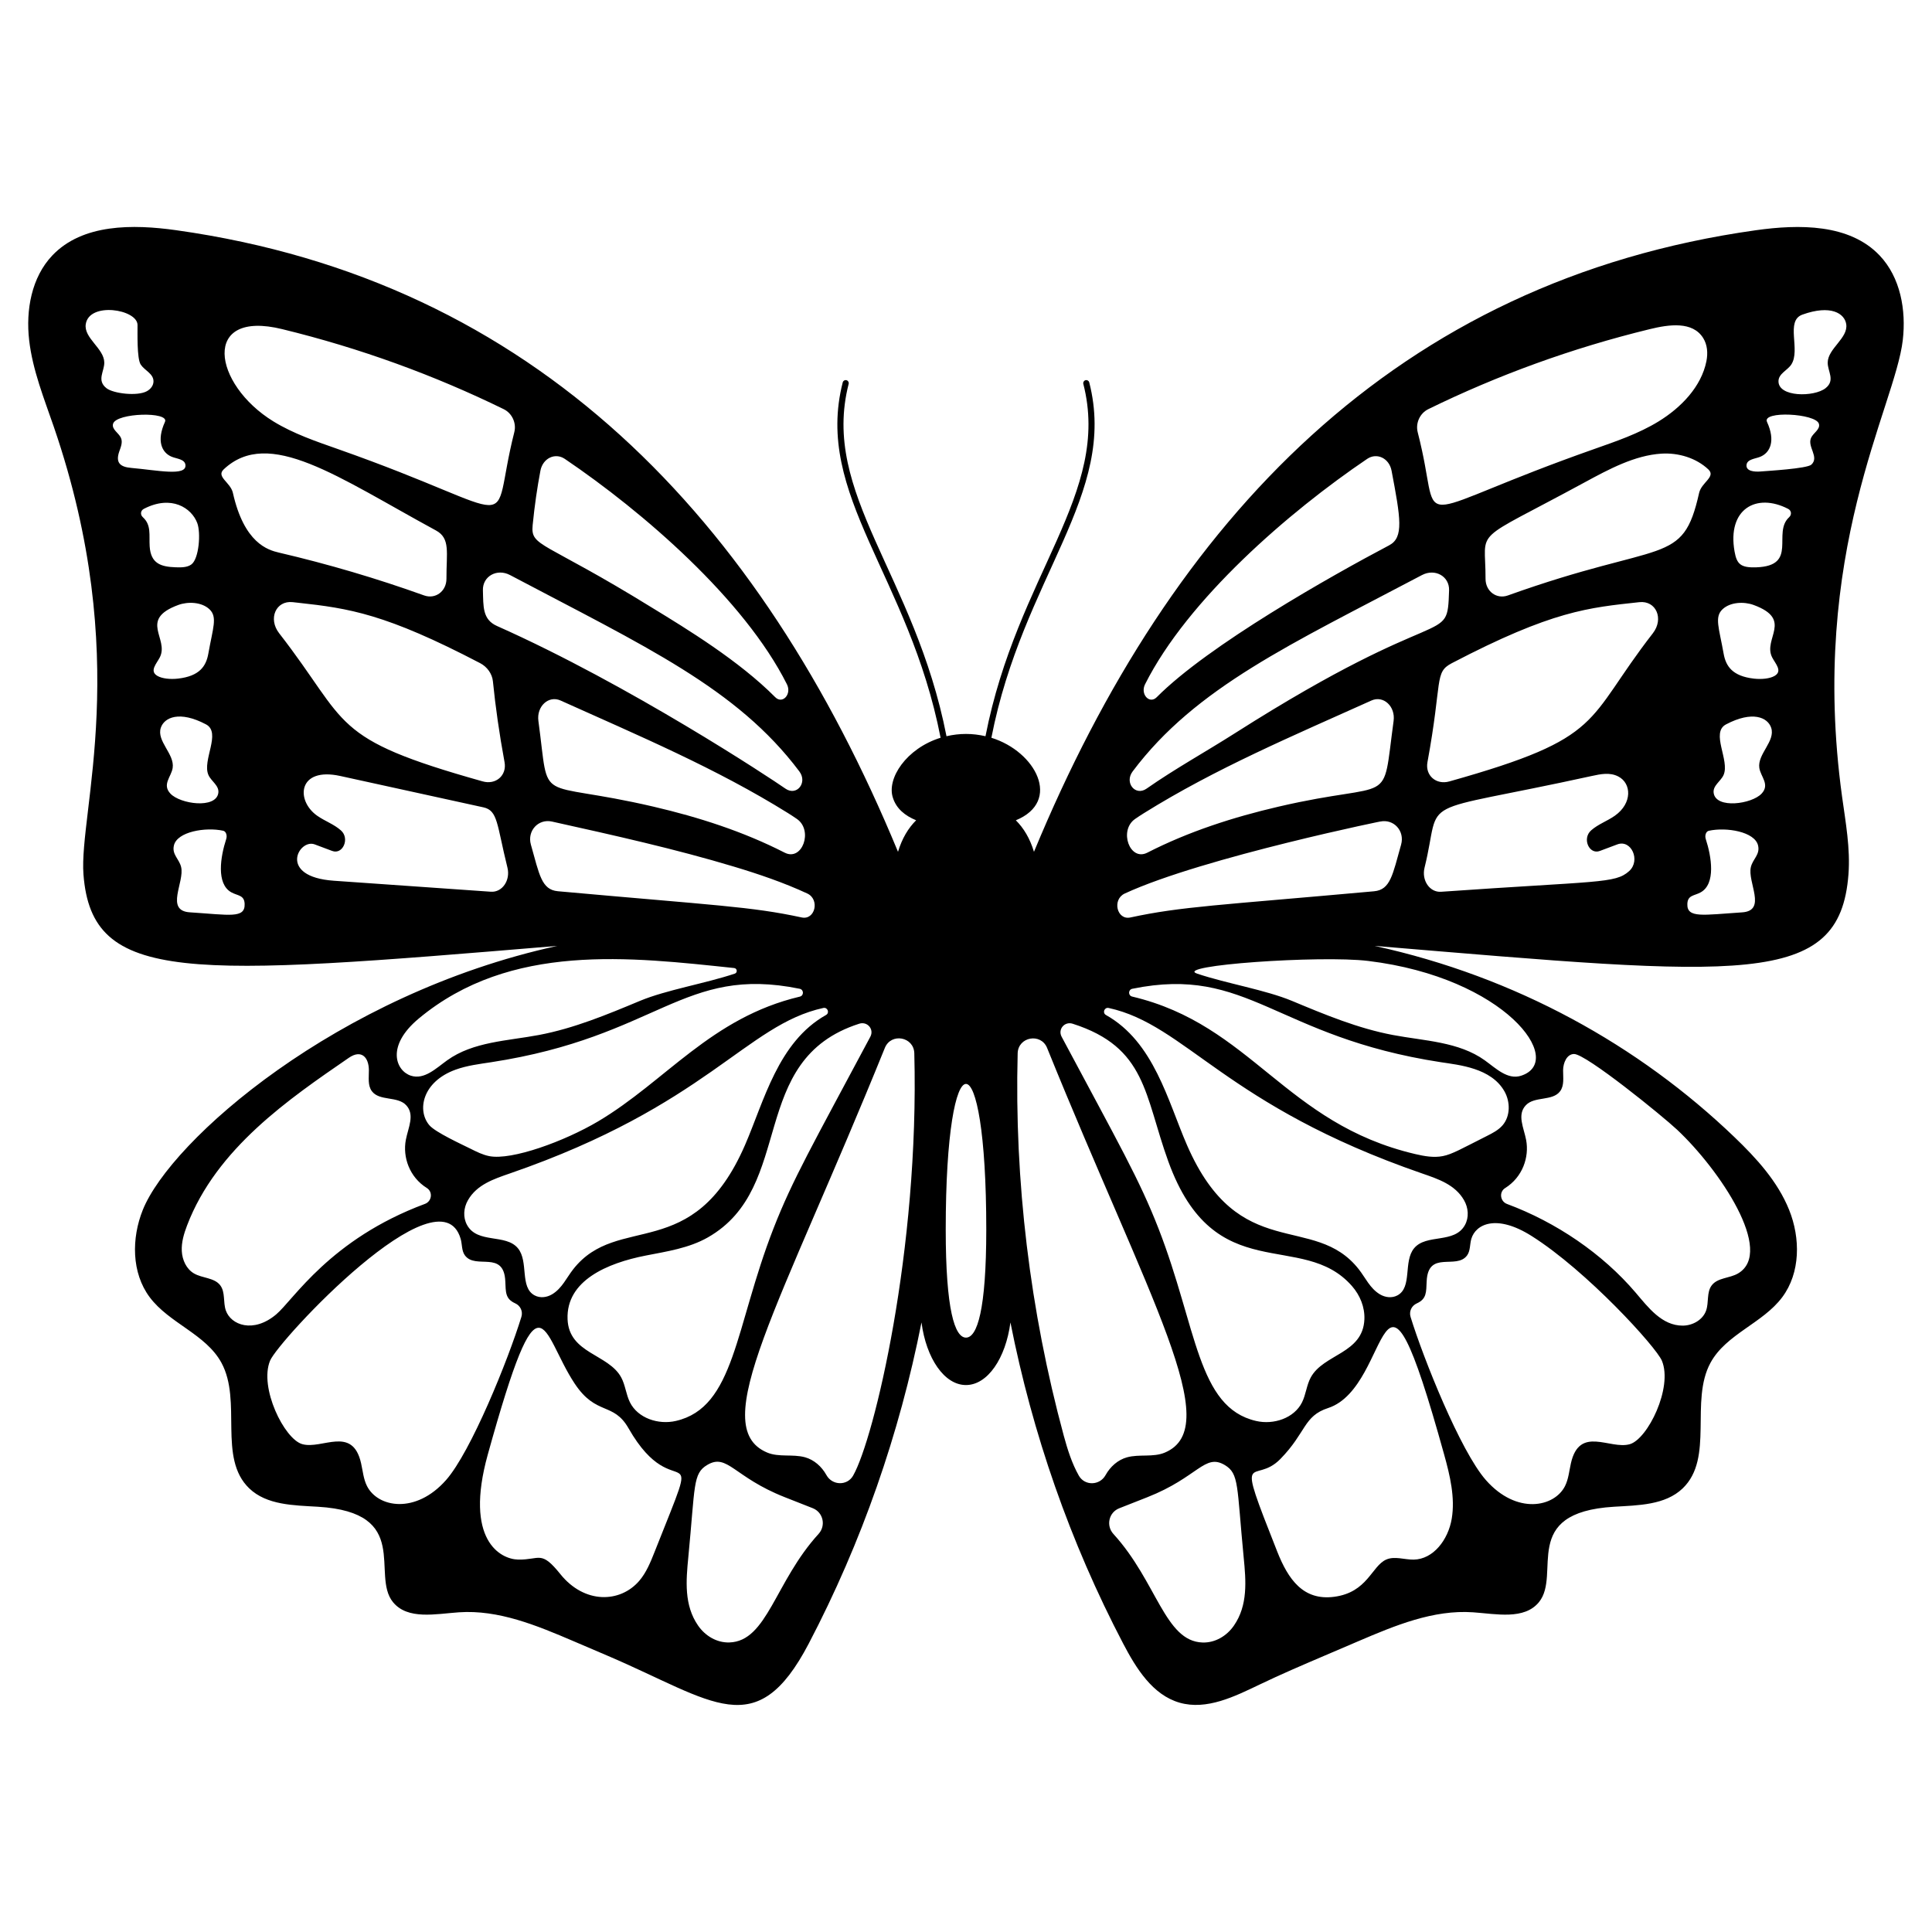 <?xml version="1.0" encoding="UTF-8"?>
<!-- Uploaded to: SVG Repo, www.svgrepo.com, Generator: SVG Repo Mixer Tools -->
<svg fill="#000000" width="800px" height="800px" version="1.1" viewBox="144 144 512 512" xmlns="http://www.w3.org/2000/svg">
 <path d="m642.13 211.71c-8.004-8.43-21.328-8.312-32.836-6.691-95.207 13.379-154.82 76.582-191.28 164.72-1.062-3.523-2.711-6.281-4.805-8.352 12.254-5.047 5.254-18.246-6.481-21.871 8.312-42.668 33.551-64.449 25.934-94.176-0.113-0.434-0.555-0.699-0.984-0.586-0.434 0.113-0.695 0.551-0.586 0.984 7.438 29.039-17.539 50.43-25.93 93.367-3.477-0.801-6.856-0.805-10.332 0-8.391-42.922-33.371-64.316-25.93-93.367 0.113-0.434-0.152-0.875-0.586-0.984-0.434-0.113-0.875 0.152-0.984 0.586-7.637 29.816 17.582 51.316 25.934 94.172-9.09 2.809-14.367 10.852-12.625 15.945 0.926 2.867 3.191 4.707 6.144 5.926-2.09 2.07-3.742 4.828-4.805 8.355-36.449-88.109-96.055-151.34-191.28-164.73-11.512-1.617-24.832-1.73-32.836 6.691-5.516 5.805-7.055 14.484-6.141 22.438 0.914 7.957 3.965 15.484 6.566 23.055 20.996 61.188 6.57 101.96 7.828 118.53 2.219 29.145 27.684 27.109 125.57 18.949-58.5 12.789-102.44 51.566-109.84 69.953-3.019 7.512-3.019 16.676 1.828 23.156 5.176 6.922 14.867 9.766 19 17.355 5.566 10.211-1.012 25.242 7.375 33.297 4.641 4.457 11.793 4.488 18.215 4.871 25.035 1.508 13.949 17.992 19.871 25.27 3.891 4.777 11.324 3.129 17.469 2.703 10.52-0.73 20.672 3.5 30.367 7.644 3.07 1.312 6.141 2.625 9.207 3.938 27.984 11.973 39.215 23.312 53.145-3.289 14.105-26.945 24.043-55.617 29.879-85.113 1.25 9.508 6.047 16.594 11.785 16.594 5.738 0 10.531-7.09 11.785-16.594 5.836 29.496 15.773 58.168 29.879 85.113 3.445 6.586 7.812 13.617 14.961 15.66 7.168 2.051 14.57-1.633 21.297-4.856 5.555-2.668 11.223-5.09 16.891-7.516 3.07-1.312 6.141-2.625 9.207-3.938 9.691-4.148 19.852-8.375 30.367-7.644 6.144 0.426 13.578 2.074 17.469-2.703 6.016-7.394-5.258-23.754 19.871-25.27 6.422-0.387 13.574-0.418 18.215-4.871 8.387-8.059 1.812-23.086 7.375-33.297 4.137-7.59 13.824-10.434 19-17.355 4.848-6.481 4.852-15.645 1.828-23.156-3.023-7.512-8.633-13.656-14.477-19.262-25.34-24.328-57.957-42.512-95.367-50.688 97.504 8.125 123.27 11.258 125.57-18.949 0.527-6.891-0.75-13.773-1.695-20.621-8.895-64.691 14.051-103.24 16.09-120.96 0.926-7.953-0.613-16.629-6.129-22.434zm-267.48 207.03c-15.289 28.656-20.605 37.832-25.664 50.805-10.266 26.332-10.207 47.406-25.863 51.016-4.684 1.082-10.098-0.746-12.18-4.93-1.035-2.082-1.207-4.531-2.305-6.578-3.371-6.269-13.867-6.289-14.227-15.445-0.406-10.254 10.531-14.879 20.711-16.871 5.625-1.102 11.445-1.957 16.453-4.805 23.477-13.352 10.238-47.078 40.145-56.645 2.141-0.676 3.984 1.477 2.93 3.453zm-11.742-5.758c-12.734 7.148-16.418 22.848-21.469 34.461-13.809 31.758-33.672 17.797-45.535 32.926-1.785 2.277-2.961 5.047-5.57 6.621-1.426 0.859-3.195 1.082-4.668 0.293-4.004-2.144-1.5-8.965-4.418-12.488-3.238-3.914-10.703-1.117-13.473-6.156-1.125-2.047-0.926-4.551 0.238-6.578 2.367-4.144 6.891-5.629 11.129-7.094 52.16-18.012 62.559-39.367 83.047-43.848 1.129-0.246 1.73 1.293 0.719 1.863zm-105.11 29.227c-3.332-3.875-1.941-11.543 6.973-14.75 3.016-1.086 6.223-1.477 9.391-1.961 44.363-6.805 50.809-25.785 81.766-19.461 1.121 0.23 1.152 1.812 0.039 2.078-23.535 5.566-35.559 22.438-53.461 33.059-8.855 5.25-22.871 10.387-28.844 9.211-1.73-0.34-3.336-1.145-4.918-1.938-2.414-1.203-9.332-4.363-10.945-6.238zm94.352-89.215c-3.875-2.711-41.293-27.465-76.438-43.098-3.902-1.734-3.598-5.199-3.734-9.445-0.121-3.734 3.719-5.887 7.199-4.051 35.824 18.93 60.129 30.004 76.664 52.039 2.238 2.984-0.719 6.633-3.691 4.555zm-0.195 16.973c-11.023-5.633-22.824-9.41-34.738-12.188-31.902-7.438-27.406 0.297-30.535-22.727-0.523-3.859 2.703-6.84 5.875-5.41 20.793 9.352 41.305 18.012 60.262 29.832 0.82 0.512 1.609 1.031 2.363 1.551 4.398 3.039 1.418 11.312-3.227 8.941zm-64.738-101.23c0.633-3.297 3.887-4.867 6.461-3.129 20.676 13.984 47.547 37.195 58.871 59.742 1.312 2.625-1.176 5.348-3.109 3.41-9.566-9.637-23.395-18.07-32.57-23.672-29.043-17.945-32.273-16.07-31.711-21.922 0.52-5.254 1.203-9.902 2.059-14.43zm-68.395-37.504c20.648 5.031 40.324 12.223 58.668 21.199 2.219 1.09 3.422 3.684 2.805 6.109-6.992 27.555 4.316 22.445-46.777 4.457-5.773-2.035-11.684-4.027-17.039-7.305-16.152-9.91-19.195-29.773 2.344-24.461zm-46.602 15.645c-2.672-2.09-0.539-4.473-0.582-6.824-0.07-3.738-5.473-6.461-4.91-10.148 0.91-5.984 13.656-3.965 13.719 0.203 0.027 1.938-0.207 8.91 0.848 10.508 1.031 1.566 3.363 2.391 3.383 4.406 0.012 1.109-0.723 2.086-1.766 2.656-2.547 1.383-8.879 0.617-10.691-0.801zm3.394 16.754c0.406-1.164 0.945-2.418 0.445-3.574-0.582-1.348-2.543-2.269-2.086-3.773 0.887-2.906 15.023-3.277 13.746-0.48-2.316 5.066-0.805 8.188 1.793 9.242 1.344 0.547 3.473 0.621 3.637 2.168 0.324 3.086-7.402 1.402-14.359 0.789-2.871-0.25-4.246-1.301-3.176-4.371zm6.242 17.43c-0.738-0.672-0.621-1.754 0.27-2.215 7.348-3.793 12.648-0.207 14.148 3.754 0.984 2.598 0.469 9.477-1.547 10.977-1.109 0.824-2.711 0.812-4.18 0.762-3.875-0.137-6.59-0.961-6.883-5.57-0.184-3.008 0.488-5.617-1.809-7.707zm4.496 37.148c2.539-4.988-5.691-9.996 4.894-13.887 2.562-0.941 6.203-0.809 8.273 1.148 2.172 2.059 0.898 4.934-0.309 11.758-0.594 3.344-2.344 5.957-8.023 6.609-2.102 0.242-4.285-0.008-5.504-0.738-2.152-1.285-0.184-3.215 0.668-4.891zm3.406 29.312c0.57-3.688-4.324-7.109-3.137-10.664 0.918-2.742 4.953-4.598 11.965-0.895 4.168 2.199-1.086 9.559 0.66 13.434 0.754 1.684 2.93 2.816 2.606 4.801-0.688 4.188-10.059 2.902-12.68 0.129-2.293-2.426 0.227-4.477 0.586-6.805zm4.578 38.258c-6.707-0.43-1.336-8.066-2.344-12.047-0.547-2.164-2.457-3.258-1.906-5.664 0.844-3.688 8.426-4.938 13.07-3.91 0.734 0.164 1.109 1.23 0.793 2.195-1.52 4.664-2.691 11.852 1.332 14.109 1.703 0.957 3.465 0.695 3.551 3.082 0.141 3.941-3.992 2.91-14.496 2.234zm11.387-111.16c-0.629-2.801-4.523-4.269-2.438-6.234 11.973-11.266 30.168 2.027 56.254 16.195 3.879 2.109 2.746 5.856 2.777 12.777 0.016 3.332-2.918 5.516-5.926 4.434-12.551-4.504-25.398-8.297-38.477-11.348-2.93-0.684-9.215-2.519-12.191-15.824zm15.836 28.957c0.508 0.055 1.016 0.113 1.523 0.168 13.422 1.465 23.102 2.906 48.172 16.004 1.859 0.973 3.176 2.824 3.371 4.789 0.68 6.758 1.684 13.852 3.086 21.445 0.648 3.5-2.293 6.082-5.801 5.094-40.895-11.488-35.047-14.98-53.93-39.258-2.996-3.848-0.867-8.727 3.578-8.242zm52.535 76.742c-13.68-0.957-27.547-1.93-41.613-2.914-15.016-1.051-9.27-11.211-5.09-9.637 1.547 0.582 3.09 1.16 4.633 1.738 2.828 1.062 4.727-3.281 2.352-5.414-1.867-1.68-4.289-2.481-6.34-3.93-5.738-4.059-5.082-12.977 6.129-10.52 8.02 1.754 31.02 6.797 37.938 8.312 3.875 0.848 3.519 4.465 6.379 15.984 0.828 3.356-1.379 6.586-4.387 6.379zm10.598-12.48c-1.031-3.652 1.965-6.922 5.586-6.117 16.461 3.656 32.594 7.238 48.266 11.957 6.559 1.973 13.137 4.211 19.387 7.106 3.391 1.57 2.09 7.121-1.484 6.348-13.496-2.914-22.762-3.168-64.59-6.945-4.363-0.391-4.91-4.387-7.164-12.348zm-29.703 46.074c24.301-20.211 56.141-16.25 83.574-13.371 0.809 0.086 0.941 1.223 0.168 1.48-7.793 2.613-18.172 4.316-25.133 7.219-8.699 3.633-17.477 7.281-26.742 9.035-8.352 1.582-17.441 1.754-24.344 6.715-2.953 2.121-6.062 5.227-9.625 4.078-3.926-1.266-6.738-7.805 2.102-15.156zm-51.145 77.363c-0.75-2.176-0.09-4.82-1.477-6.652-1.566-2.066-4.738-1.844-6.977-3.16-2.012-1.184-3.09-3.57-3.211-5.898-0.129-2.328 0.566-4.625 1.395-6.805 7.801-20.465 27.129-33.602 42.875-44.434 3.352-2.305 5.285-0.102 5.309 3.269 0.016 1.918-0.352 4.047 0.793 5.582 2.004 2.676 6.766 1.258 9.066 3.688 2.402 2.535 0.555 5.953-0.066 9.211-0.863 4.539 0.93 9.859 5.559 12.75 1.66 1.035 1.336 3.539-0.496 4.215-25.195 9.363-34.895 25.492-39.434 29.297-6.059 5.086-11.996 2.812-13.336-1.062zm58.359 44.961c-8.055 9.117-18.07 7.289-20.949 1.574-0.93-1.844-1.102-3.984-1.559-6.016-2.269-10.129-10.375-3.574-15.617-5.09-4.742-1.367-11.445-14.98-8.508-22.109 2.215-5.379 44.91-51.199 50.5-32.324 0.434 1.465 0.234 3.188 1.133 4.41 2.848 3.875 10.324-1.5 10.707 6.852 0.137 2.918-0.02 4.668 2.621 5.859 1.379 0.625 2.098 2.117 1.641 3.598-3.523 11.457-13.383 35.793-19.969 43.246zm55.309 18.941c-1.094 2.758-2.223 5.586-4.125 7.785-5.066 5.863-14.508 6.125-20.871-1.785-5.195-6.465-5.387-3.766-11.184-3.871-4.711-0.086-14.359-5.164-8.062-27.844 14.164-51.016 14.113-32.27 22.996-18.844 5.754 8.703 10.262 4.805 14.309 11.902 12.645 22.145 20.406-1.379 6.938 32.656zm43.418-4.672c-11.566 12.672-13.59 28.453-23.629 28.762-3.336 0.105-6.394-1.723-8.297-4.469-3.754-5.414-3.195-11.91-2.598-18.074 1.855-19.098 1.16-22.211 5.035-24.508 5.328-3.164 7.027 3.234 20.508 8.543 2.481 0.977 4.961 1.953 7.441 2.93 2.773 1.098 3.547 4.617 1.539 6.816zm9.156-15.445c-1.566 2.746-5.527 2.633-7.066-0.137-1.277-2.301-3.289-4.062-5.668-4.727-3.258-0.91-6.938 0.059-10.059-1.262-16.102-6.797 3.309-38.348 31.203-107.23 1.648-4.07 7.688-2.965 7.805 1.422 1.363 52.133-10.672 102.22-16.215 111.93zm29.914-36.578c-2.969 0-5.371-7.309-5.371-28.66 0-51.469 10.746-51.387 10.746 0-0.004 21.352-2.406 28.66-5.375 28.66zm122.51-246.05c18.344-8.98 38.02-16.168 58.668-21.199 5.133-1.262 11.383-2.148 14.184 2.352 1.113 1.781 1.281 3.988 0.859 6.129-1.348 6.769-6.711 12.309-12.699 15.98-5.356 3.277-11.27 5.266-17.039 7.305-48.754 17.168-40.965 21.871-45.625 0.43-0.363-1.676-0.746-3.301-1.152-4.883-0.613-2.434 0.586-5.023 2.805-6.113zm-75.062 72.918c11.309-22.52 38.148-45.727 58.871-59.742 2.578-1.742 5.832-0.176 6.461 3.129 2.387 12.59 3.289 17.703-0.625 19.77-15.355 8.098-47.914 26.465-61.605 40.258-1.926 1.938-4.414-0.789-3.102-3.414zm-3.289 23.094c16.77-22.352 42.109-33.781 76.664-52.039 3.481-1.836 7.324 0.312 7.199 4.051-0.504 15.328-0.465 2.047-56.711 37.828-7.746 4.93-15.926 9.441-23.461 14.715-2.973 2.074-5.93-1.574-3.691-4.555zm0.66 12.582c0.75-0.52 1.539-1.039 2.363-1.551 18.957-11.82 39.473-20.477 60.262-29.832 3.176-1.43 6.398 1.551 5.875 5.41-3.195 23.508 0.676 15.453-30.535 22.727-11.922 2.777-23.719 6.555-34.738 12.188-4.644 2.371-7.625-5.902-3.227-8.941zm-7.008 50.098c20.488 4.477 30.867 25.824 83.047 43.848 4.238 1.465 8.758 2.949 11.129 7.094 1.16 2.027 1.359 4.531 0.238 6.578-2.769 5.043-10.23 2.242-13.473 6.156-2.918 3.523-0.418 10.344-4.418 12.488-1.469 0.785-3.238 0.566-4.668-0.293-2.609-1.574-3.781-4.34-5.57-6.621-11.906-15.18-31.723-1.168-45.535-32.926-5.078-11.672-8.734-27.312-21.469-34.461-1.016-0.574-0.418-2.113 0.719-1.863zm6.269-5.09c30.777-6.281 37.789 12.719 81.766 19.461 4.844 0.742 13.328 1.516 16.84 7.703 1.582 2.785 1.609 6.578-0.477 9.004-1.113 1.293-2.68 2.094-4.203 2.859-6.672 3.352-9.148 4.828-11.648 5.316-2.402 0.473-4.883 0.027-7.266-0.531-34.582-8.094-43.402-34.262-75.039-41.742-1.125-0.254-1.094-1.84 0.027-2.07zm-15.805 9.266c19.574 6.258 18.984 18.914 25.328 36.457 12.305 34.008 35.473 17.957 48.688 33.062 2.156 2.461 3.418 5.606 3.289 8.797-0.363 9.152-10.855 9.168-14.227 15.445-1.102 2.047-1.266 4.496-2.301 6.578-2.082 4.18-7.496 6.012-12.18 4.93-15.613-3.606-15.609-24.715-25.863-51.016-5.07-13.004-10.445-22.285-25.664-50.805-1.055-1.984 0.785-4.137 2.93-3.449zm1.633 119.77c-1.824-3.195-3.031-7.027-4.008-10.637-8.961-33.098-13.086-67.477-12.207-101.29 0.117-4.391 6.156-5.496 7.805-1.422 27.129 67.004 47.285 100.44 31.203 107.23-3.125 1.316-6.801 0.348-10.059 1.262-2.379 0.668-4.391 2.426-5.668 4.727-1.535 2.762-5.496 2.875-7.066 0.129zm41.086 39.742c-1.902 2.742-4.961 4.57-8.297 4.469-10.027-0.309-12.078-16.109-23.629-28.762-2.008-2.203-1.23-5.719 1.539-6.809 2.481-0.977 4.961-1.953 7.441-2.93 13.434-5.289 15.199-11.691 20.508-8.543 3.875 2.297 3.18 5.414 5.035 24.508 0.602 6.16 1.16 12.652-2.598 18.066zm57.73-28.328c-0.938 5.574-4.871 10.734-10.066 10.828-2.453 0.043-5.07-0.996-7.301-0.008-3.875 1.723-4.93 8.699-13.789 9.863-8.211 1.078-12.18-4.633-15.086-11.98-11.449-28.93-6.344-17.207 0.832-24.543 6.883-7.035 6.113-11.375 12.648-13.5 17.453-5.672 12.891-52.016 30.754 12.324 1.555 5.578 2.945 11.441 2.008 17.016zm47.195-19.762c-5.262 1.523-13.344-5.051-15.617 5.09-0.457 2.031-0.629 4.172-1.559 6.016-2.805 5.57-12.766 7.695-20.949-1.574-6.762-7.656-16.613-32.324-19.973-43.242-0.457-1.48 0.258-2.973 1.641-3.598 2.641-1.199 2.484-2.941 2.621-5.859 0.387-8.352 7.859-2.977 10.707-6.852 0.898-1.227 0.699-2.941 1.133-4.41 1.148-3.875 6.633-6.637 15.953-0.754 14.652 9.238 33.055 29.453 34.551 33.082 2.93 7.106-3.758 20.73-8.508 22.102zm-17.68-99.113c0.016-1.918 0.977-4.269 2.894-4.289 3.172-0.035 23.438 16.422 27.312 20.059 11.254 10.562 25.934 32.352 16.156 38.094-2.234 1.309-5.41 1.094-6.977 3.16-1.387 1.832-0.73 4.484-1.477 6.652-0.859 2.484-3.574 4.012-6.199 4.019-5.543 0.02-9.168-4.859-12.473-8.734-8.824-10.363-21.105-18.68-34.098-23.508-1.832-0.68-2.156-3.184-0.496-4.215 4.629-2.891 6.422-8.211 5.559-12.75-0.621-3.258-2.473-6.68-0.066-9.211 2.297-2.422 7.066-1.012 9.066-3.688 1.152-1.543 0.785-3.668 0.797-5.59zm-11.129 1.469c-3.562 1.156-6.668-1.953-9.625-4.078-6.906-4.957-15.992-5.137-24.344-6.715-9.262-1.75-18.039-5.402-26.742-9.035-6.965-2.902-17.34-4.609-25.133-7.219-6.5-2.18 32.594-4.922 45.332-3.371 36.305 4.418 52.543 26.527 40.512 30.418zm-31.805-61.23c-2.242 7.934-2.801 11.953-7.16 12.348-41.211 3.723-50.973 4.008-64.59 6.945-3.578 0.77-4.879-4.773-1.484-6.348 20.785-9.629 71.527-19.918 67.648-19.059 3.621-0.805 6.617 2.461 5.586 6.113zm60.469 6.973c-0.023 0.02-0.047 0.043-0.07 0.062-3.715 3.301-7.926 2.512-49.801 5.445-3.012 0.211-5.215-3.023-4.383-6.383 4.879-19.676-4.066-13.699 44.316-24.301 2.34-0.512 4.777-1.027 7.019 0.125 3.527 1.805 3.781 7.094-0.891 10.398-2.039 1.441-4.383 2.211-6.285 3.879-2.481 2.18-0.52 6.523 2.293 5.465 1.543-0.578 3.086-1.16 4.633-1.738 3.684-1.387 6.234 4.223 3.168 7.047zm6.246-62.992c-18.258 23.477-12.246 27.551-53.93 39.258-3.504 0.984-6.445-1.594-5.801-5.094 4.004-21.707 1.754-23.785 6.457-26.242 26.711-13.957 36.273-14.707 49.695-16.172 4.445-0.477 6.57 4.402 3.578 8.25zm-38.41-10.031c-3.012 1.082-5.941-1.102-5.926-4.434 0.066-13.887-4.324-8.918 26.246-25.523 6.523-3.543 13.332-7.184 20.363-7.621 4.547-0.281 9.219 1.156 12.43 4.172 2.086 1.965-1.809 3.43-2.438 6.234-4.406 19.652-9.289 12.332-50.676 27.172zm64.398 71.941c-1.012 3.996 4.352 11.613-2.344 12.047-10.301 0.664-14.637 1.641-14.5-2.234 0.086-2.387 1.848-2.125 3.551-3.082 4.023-2.258 2.852-9.445 1.332-14.109-0.312-0.965 0.062-2.031 0.793-2.195 4.644-1.027 12.223 0.223 13.07 3.91 0.555 2.41-1.359 3.504-1.902 5.664zm2.82-19.406c-2.625 2.773-11.996 4.062-12.68-0.129-0.324-1.988 1.848-3.121 2.606-4.801 1.738-3.875-3.508-11.234 0.66-13.434 7.016-3.695 11.051-1.848 11.965 0.895 1.191 3.559-3.703 6.977-3.137 10.664 0.355 2.328 2.875 4.379 0.586 6.805zm3.481-31.227c-1.219 0.73-3.402 0.977-5.504 0.738-5.672-0.652-7.43-3.262-8.023-6.609-1.211-6.824-2.481-9.699-0.309-11.758 2.066-1.957 5.711-2.09 8.27-1.148 10.57 3.883 2.367 8.918 4.898 13.887 0.855 1.676 2.824 3.606 0.668 4.891zm3.832-42.039c-4.535 4.141 2.488 12.887-8.695 13.281-4.16 0.145-5.18-0.859-5.769-4.188-2-11.293 5.797-15.641 14.195-11.305 0.887 0.449 1 1.539 0.27 2.211zm5.797-21c-1.02 2.367 2.258 5.047 0.098 7.066-1.145 1.066-11.785 1.672-13.41 1.812-1.672 0.148-3.957-0.059-3.781-1.723 0.164-1.547 2.289-1.621 3.637-2.168 2.602-1.055 4.117-4.18 1.793-9.242-1.383-3.019 12.91-2.254 13.746 0.48 0.461 1.504-1.5 2.422-2.082 3.773zm4.422-20.008c-0.043 2.356 2.09 4.734-0.582 6.824-3.031 2.371-12.504 2.402-12.461-1.863 0.02-2.016 2.352-2.844 3.387-4.406 2.555-3.875-1.648-11.582 2.945-13.234 7.566-2.719 11.195-0.293 11.621 2.527 0.562 3.691-4.84 6.414-4.91 10.152z"/>
</svg>